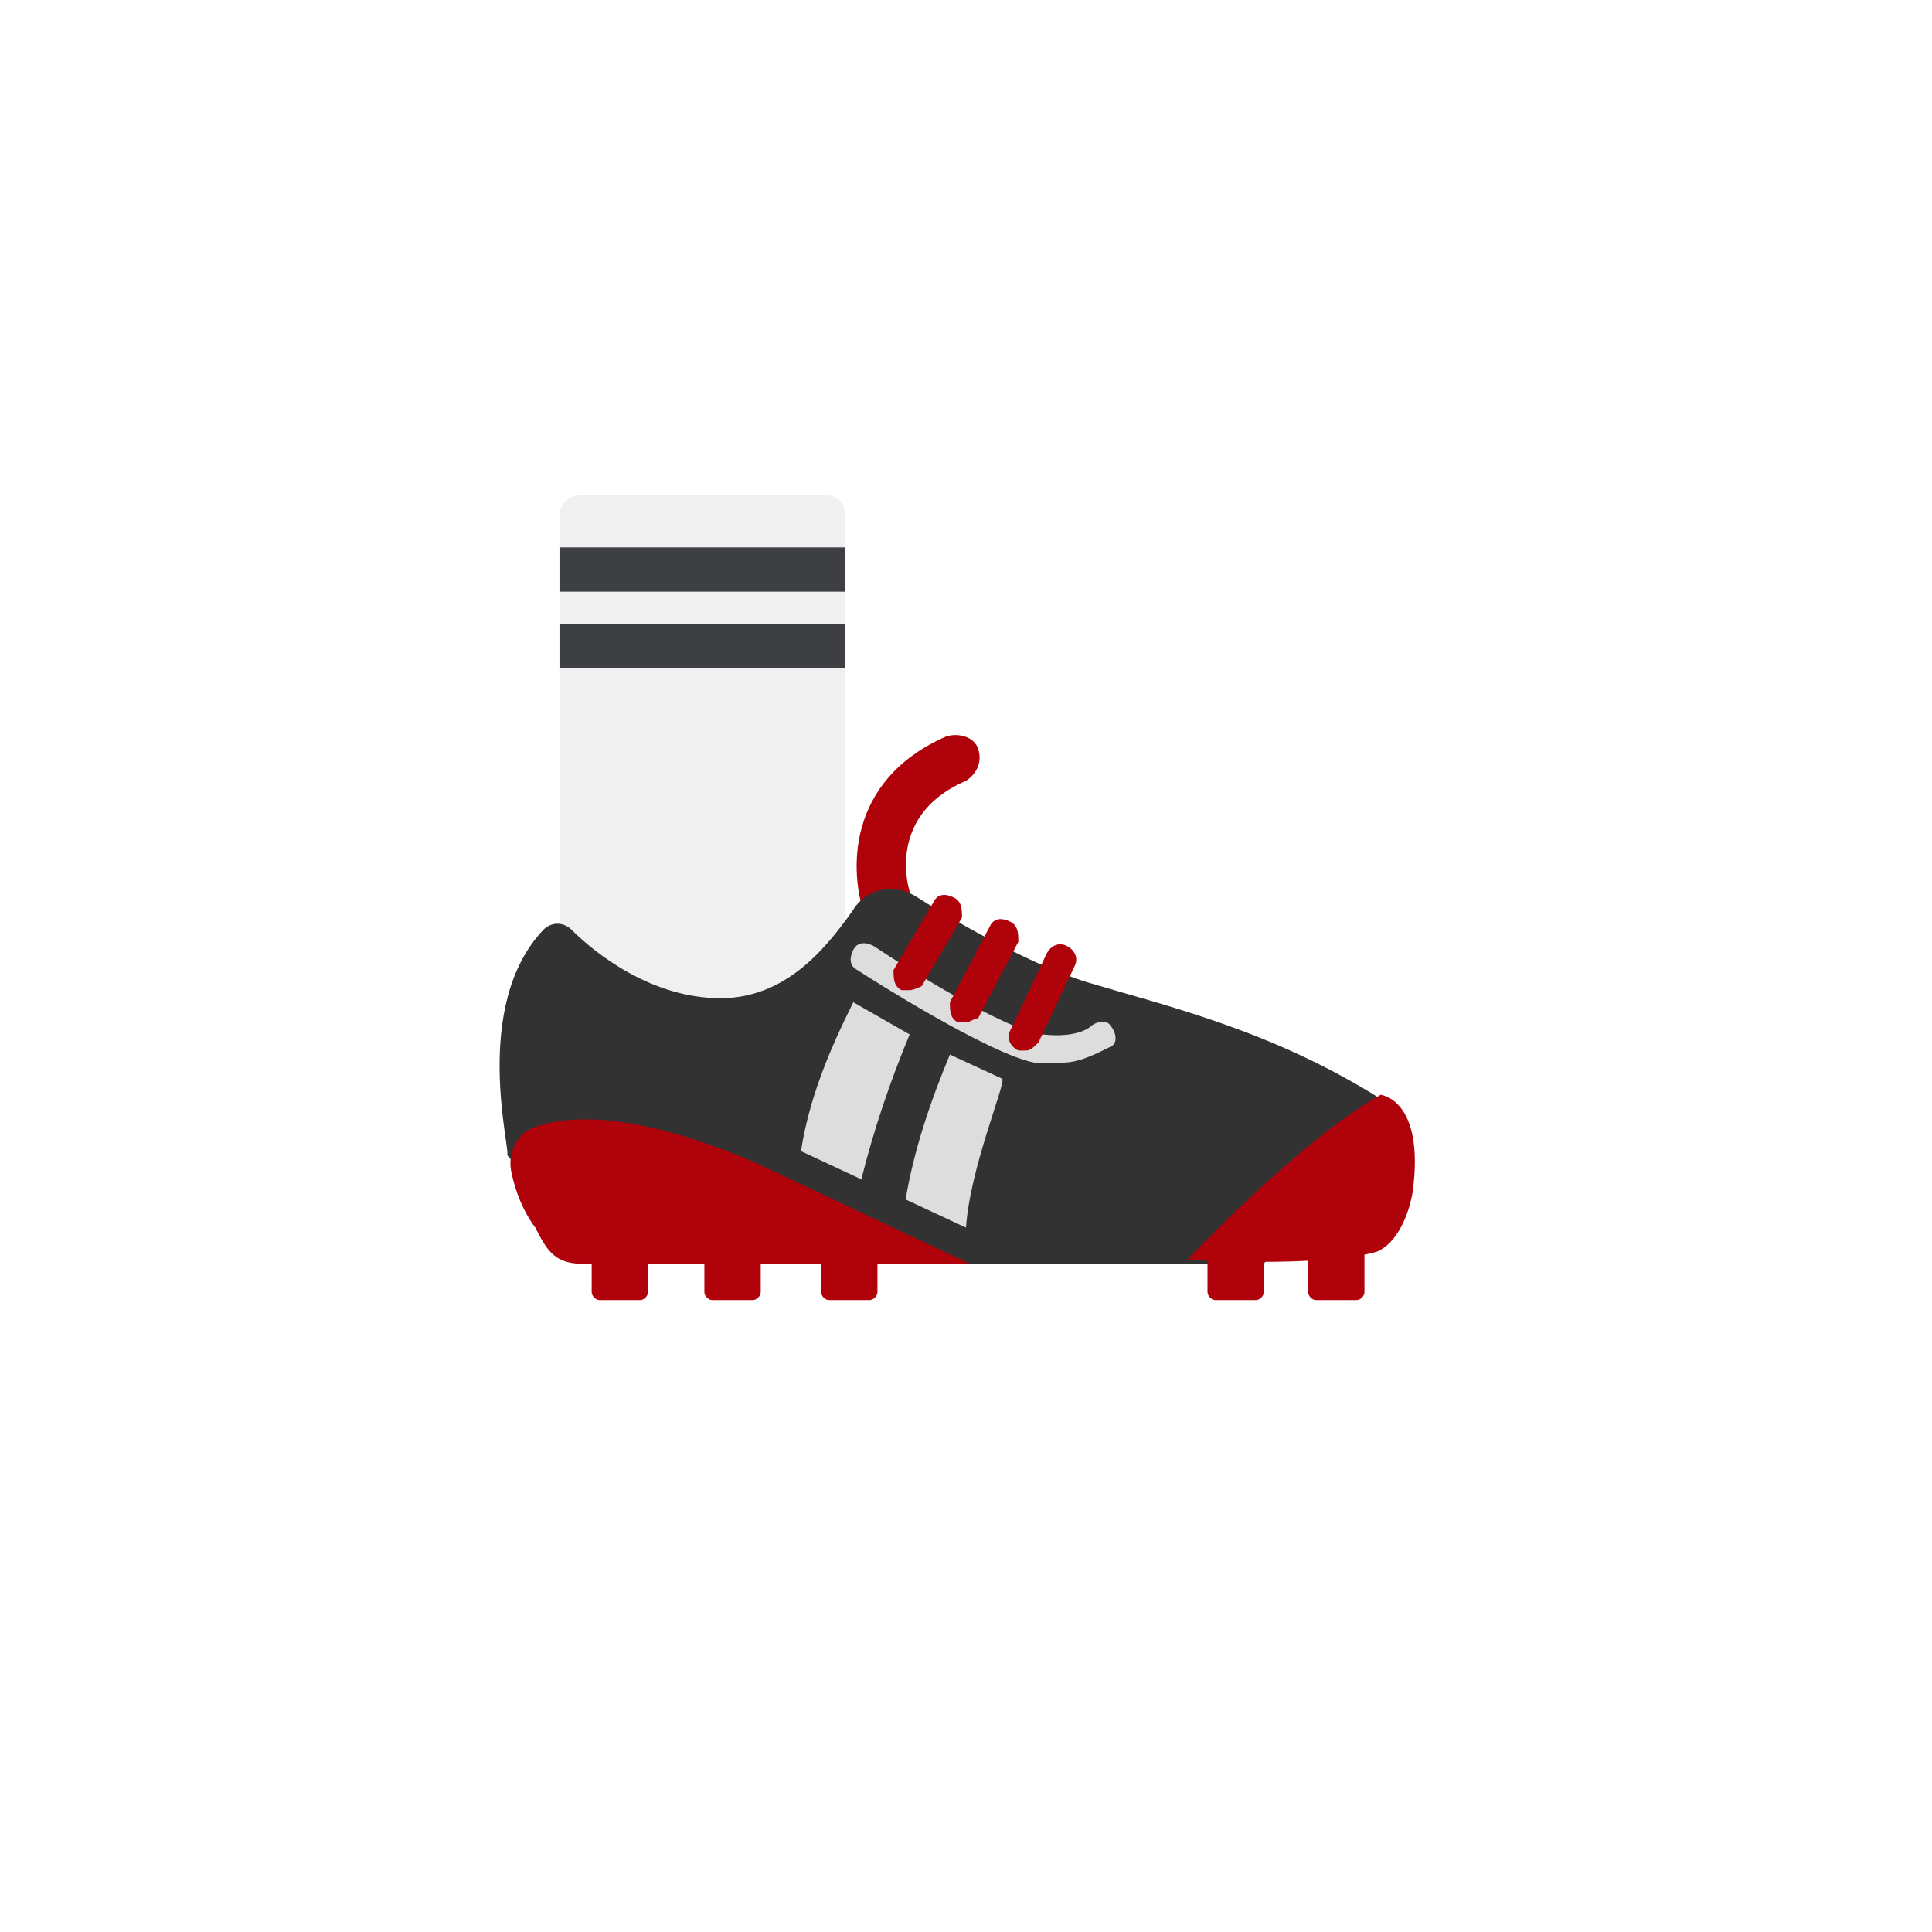 <?xml version="1.0" encoding="utf-8"?>
<!-- Generator: Adobe Illustrator 23.0.1, SVG Export Plug-In . SVG Version: 6.00 Build 0)  -->
<svg version="1.1" id="Layer_1" xmlns="http://www.w3.org/2000/svg" xmlns:xlink="http://www.w3.org/1999/xlink" x="0px" y="0px"
	 viewBox="0 0 48 48" style="enable-background:new 0 0 48 48;" xml:space="preserve">
<style type="text/css">
	.st0{fill:#AF020B;}
	.st1{opacity:0.34;fill:#D3D3D3;enable-background:new    ;}
	.st2{fill:#3D3F43;}
	.st3{fill:#323232;}
	.st4{fill:#DDDDDD;}
	.st5{fill:none;}
</style>
<title>26_Footwear_GermanFootballCleats (GFT)</title>
<g>
	<path class="st0" d="M22,22.8c-0.2,0-0.4,0.3-0.5,0c-0.4-1.1-0.5-3.4,2-4.5c0.3-0.1,0.7,0,0.8,0.3c0.1,0.3,0,0.6-0.3,0.8
		c0,0,0,0,0,0c-2.1,0.9-1.4,2.9-1.3,3c0.1,0.3-0.1,0.2-0.4,0.3C22.2,22.8,22.1,22.8,22,22.8z"/>
	<path class="st1" d="M14.4,12.3h6.1c0.3,0,0.5,0.2,0.5,0.5l0,0v14.6l0,0h-7.1l0,0V12.8C13.9,12.6,14.1,12.3,14.4,12.3z"/>
	<rect x="13.9" y="13.6" class="st2" width="7.1" height="1.1"/>
	<rect x="13.9" y="15.5" class="st2" width="7.1" height="1.1"/>
	<path class="st3" d="M13.5,23.1c0.2-0.2,0.5-0.2,0.7,0c0.6,0.6,2,1.7,3.7,1.7c1.6,0,2.6-1.2,3.3-2.2c0.3-0.5,1-0.7,1.6-0.3
		c1.1,0.7,2.9,1.7,4.2,2.1c2,0.6,4.6,1.2,7.3,2.9l-2.9,4.1H20.9l-6.5-0.7l-1.8-2C12.7,28.6,11.7,25,13.5,23.1z"/>
	<path class="st0" d="M12.7,29.1c-0.1-0.5,0.2-1,0.6-1.1c0.8-0.3,2.5-0.4,5.5,0.9l5.3,2.5h-9.6c-0.7,0-0.9-0.3-1.2-0.9
		C13,30.1,12.8,29.6,12.7,29.1z"/>
	<path class="st0" d="M14.9,31h1c0.1,0,0.2,0.1,0.2,0.2v0.9c0,0.1-0.1,0.2-0.2,0.2h-1c-0.1,0-0.2-0.1-0.2-0.2v-0.9
		C14.7,31.1,14.8,31,14.9,31z"/>
	<path class="st0" d="M17.7,31h1c0.1,0,0.2,0.1,0.2,0.2v0.9c0,0.1-0.1,0.2-0.2,0.2h-1c-0.1,0-0.2-0.1-0.2-0.2v-0.9
		C17.5,31.1,17.6,31,17.7,31z"/>
	<path class="st0" d="M20.6,31h1c0.1,0,0.2,0.1,0.2,0.2v0.9c0,0.1-0.1,0.2-0.2,0.2h-1c-0.1,0-0.2-0.1-0.2-0.2v-0.9
		C20.3,31.1,20.4,31,20.6,31z"/>
	<path class="st0" d="M30.2,31h1c0.1,0,0.2,0.1,0.2,0.2v0.9c0,0.1-0.1,0.2-0.2,0.2h-1c-0.1,0-0.2-0.1-0.2-0.2v-0.9
		C30,31.1,30.1,31,30.2,31z"/>
	<path class="st0" d="M32.7,31h1c0.1,0,0.2,0.1,0.2,0.2v0.9c0,0.1-0.1,0.2-0.2,0.2h-1c-0.1,0-0.2-0.1-0.2-0.2v-0.9
		C32.4,31.1,32.5,31,32.7,31z"/>
	<path class="st0" d="M29.5,31.3c0,0,2.7-2.9,4.8-4.1c0,0,1.1,0.1,0.8,2.4c-0.1,0.6-0.4,1.3-0.9,1.5C32.8,31.5,29.5,31.3,29.5,31.3z
		"/>
	<path class="st4" d="M24,30.5l-1.5-0.7c0.2-1.2,0.6-2.4,1.1-3.6l1.3,0.6C25,26.9,24.1,29,24,30.5z"/>
	<path class="st4" d="M21.4,29.3l-1.5-0.7c0.2-1.3,0.7-2.5,1.3-3.7l1.4,0.8C22.1,26.9,21.7,28.1,21.4,29.3z"/>
	<path class="st4" d="M26.4,26.4c-0.2,0-0.5,0-0.7,0c-1.1-0.2-4.1-2.1-4.4-2.3c-0.2-0.1-0.2-0.3-0.1-0.5c0.1-0.2,0.3-0.2,0.5-0.1
		c0,0,0,0,0,0c0.9,0.6,3.3,2.1,4.2,2.2s1.2-0.2,1.2-0.2c0.1-0.1,0.4-0.2,0.5,0c0.1,0.1,0.2,0.4,0,0.5C27.2,26.2,26.8,26.4,26.4,26.4
		z"/>
	<line class="st5" x1="26.4" y1="23.8" x2="25.5" y2="25.7"/>
	<path class="st0" d="M25.5,26.1c-0.1,0-0.1,0-0.2,0c-0.2-0.1-0.3-0.3-0.2-0.5c0,0,0,0,0,0l0.9-1.9c0.1-0.2,0.3-0.3,0.5-0.2
		c0.2,0.1,0.3,0.3,0.2,0.5l-0.9,1.9C25.7,26,25.6,26.1,25.5,26.1z"/>
	<line class="st5" x1="25" y1="23.2" x2="24" y2="25"/>
	<path class="st0" d="M24,25.4c-0.1,0-0.1,0-0.2,0c-0.2-0.1-0.2-0.3-0.2-0.5c0,0,0,0,0,0l1-1.9c0.1-0.2,0.3-0.2,0.5-0.1
		c0.2,0.1,0.2,0.3,0.2,0.5c0,0,0,0,0,0l-1,1.9C24.2,25.3,24.1,25.4,24,25.4z"/>
	<line class="st5" x1="23.6" y1="22.5" x2="22.6" y2="24.2"/>
	<path class="st0" d="M22.6,24.6c-0.1,0-0.1,0-0.2,0c-0.2-0.1-0.2-0.3-0.2-0.5c0,0,0,0,0,0l1-1.7c0.1-0.2,0.3-0.2,0.5-0.1
		c0.2,0.1,0.2,0.3,0.2,0.5c0,0,0,0,0,0l-1,1.7C22.9,24.5,22.7,24.6,22.6,24.6z"/>
</g>
</svg>

